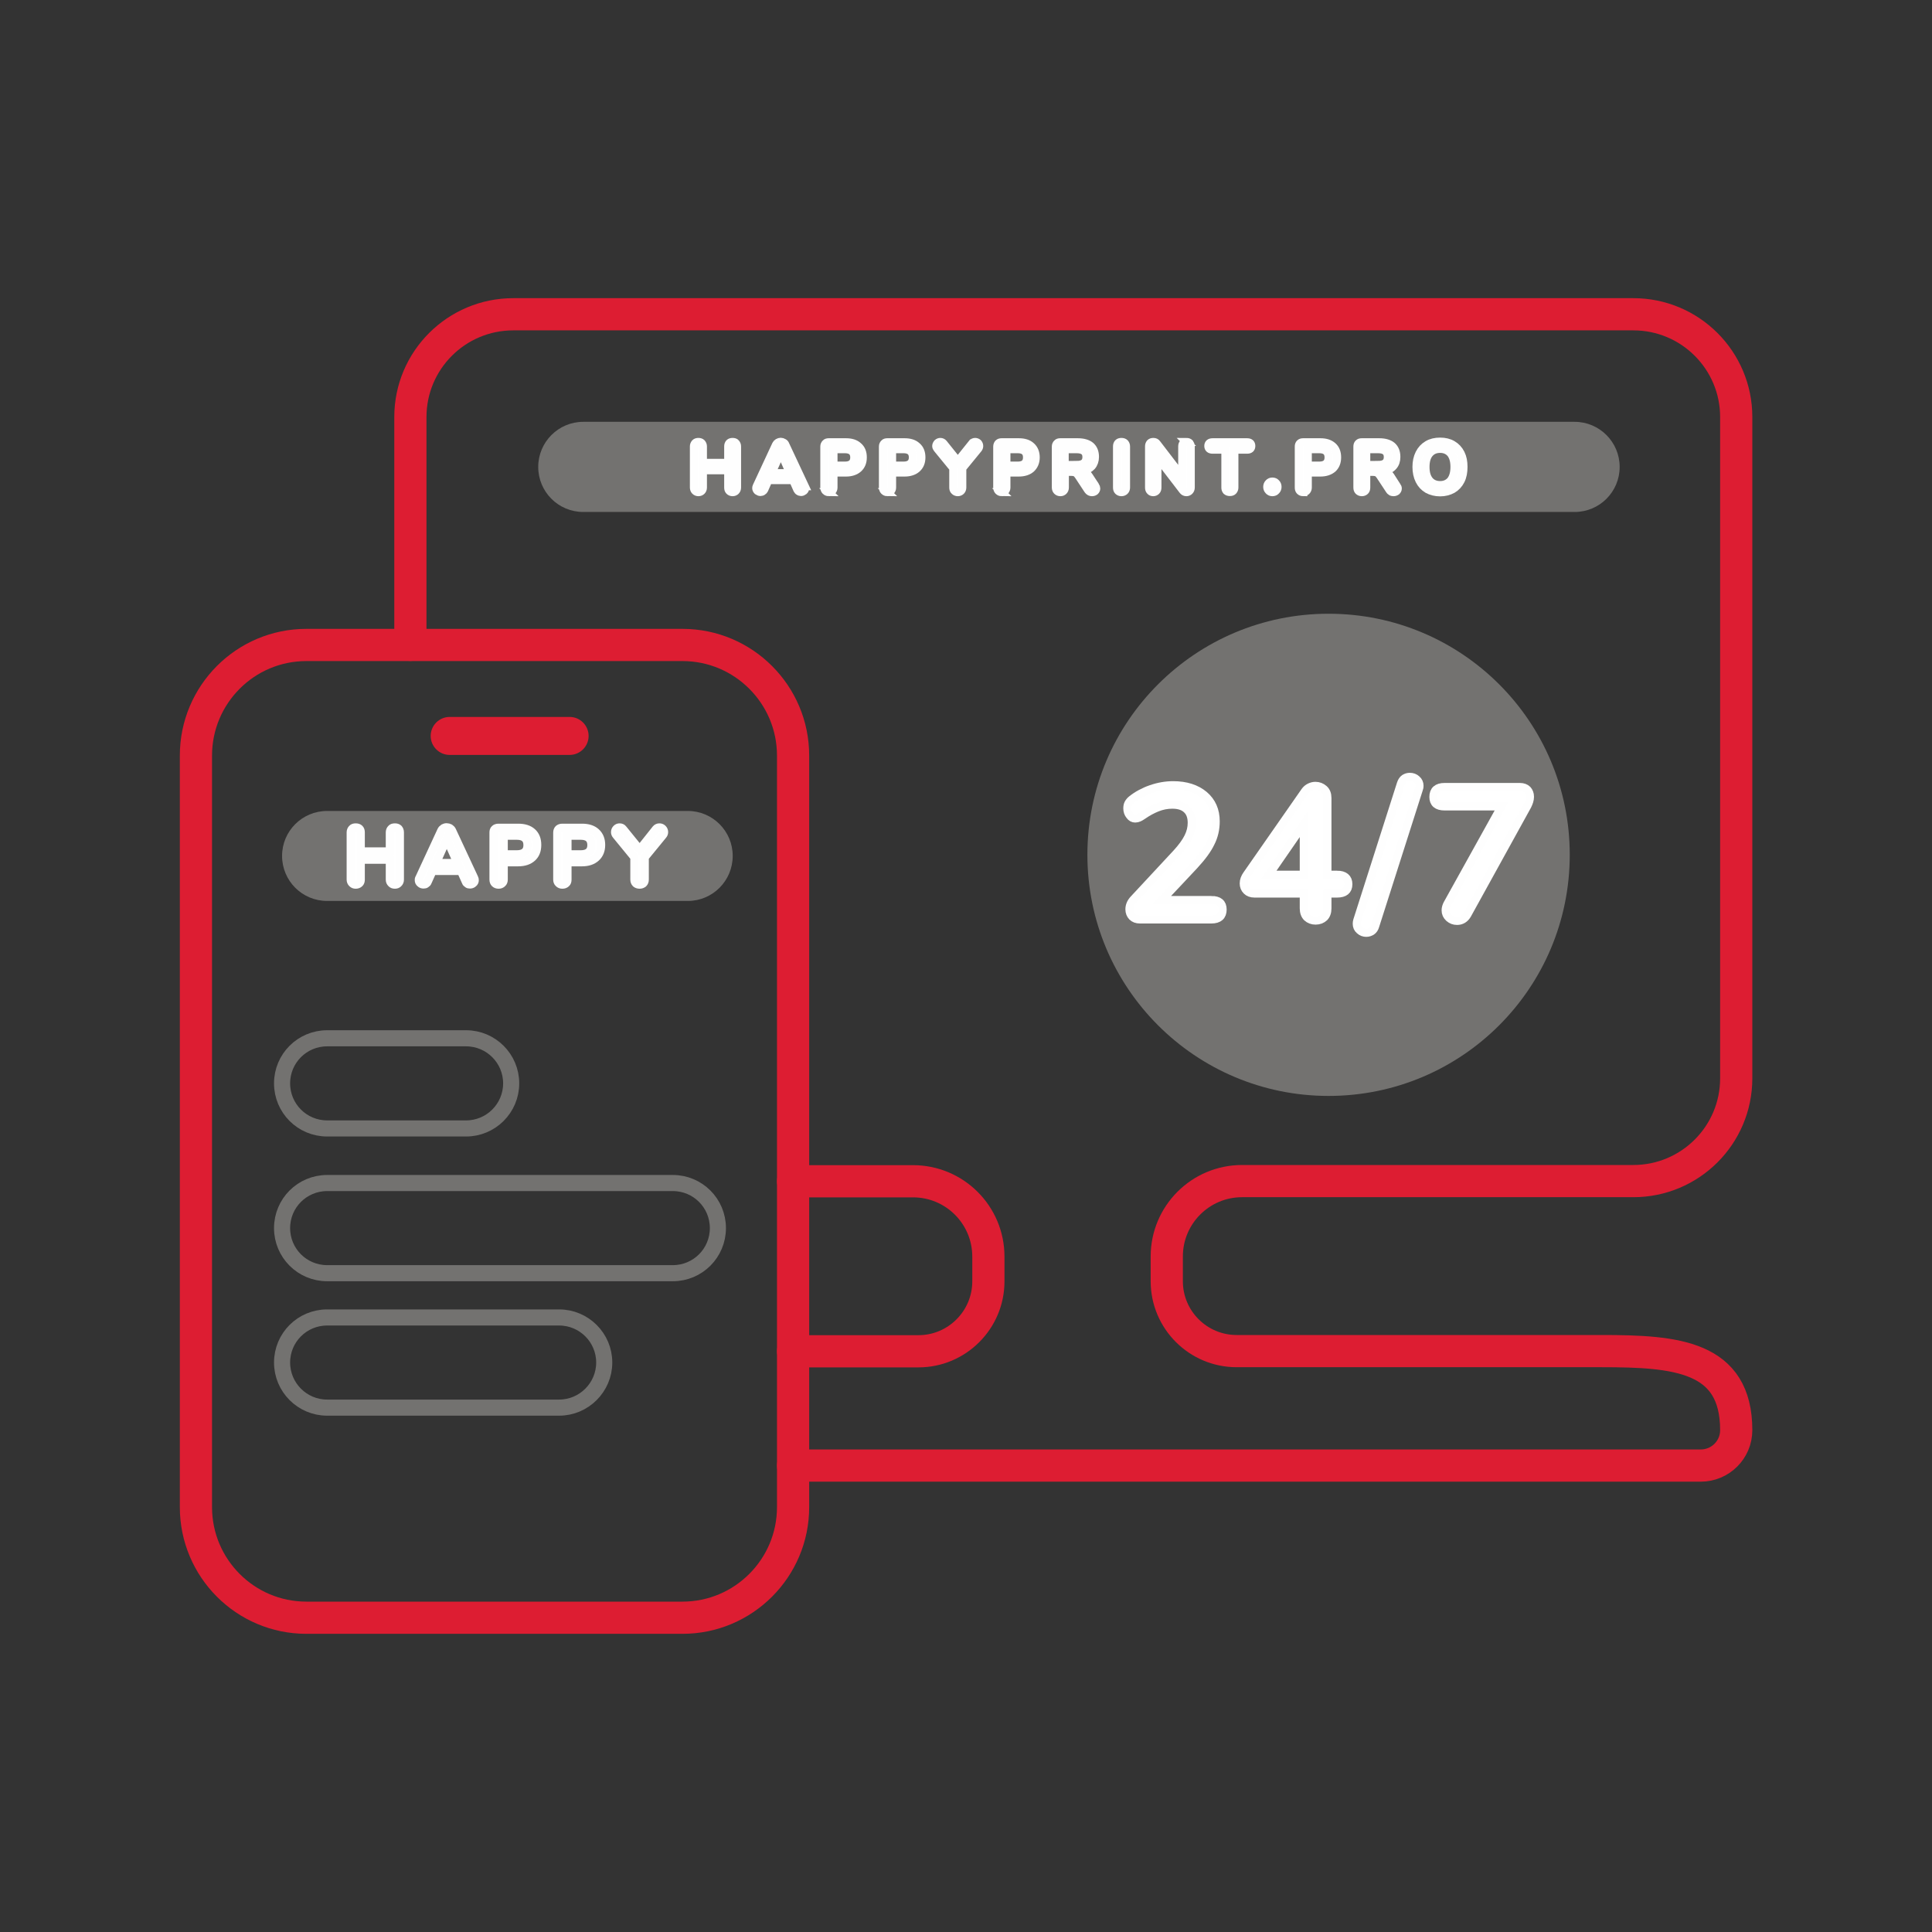 <?xml version="1.0" encoding="UTF-8"?>
<!DOCTYPE svg PUBLIC "-//W3C//DTD SVG 1.1//EN" "http://www.w3.org/Graphics/SVG/1.1/DTD/svg11.dtd">
<!-- Creator: CorelDRAW 2020 (64-Bit) -->
<svg xmlns="http://www.w3.org/2000/svg" xml:space="preserve" width="120px" height="120px" version="1.1" style="shape-rendering:geometricPrecision; text-rendering:geometricPrecision; image-rendering:optimizeQuality; fill-rule:evenodd; clip-rule:evenodd"
viewBox="0 0 120 120"
 xmlns:xlink="http://www.w3.org/1999/xlink"
 xmlns:xodm="http://www.corel.com/coreldraw/odm/2003">
 <rect x="0" y="0" width="120" height="120" fill="#333333" stroke="none"/>
 <defs>
  <style type="text/css">
   <![CDATA[
    .str2 {stroke:#737270;stroke-miterlimit:10}
    .str1 {stroke:#FEFEFE;stroke-width:0.5;stroke-miterlimit:22.926}
    .str0 {stroke:#DD1D32;stroke-width:2;stroke-linecap:round;stroke-miterlimit:10}
    .str3 {stroke:#DD1D32;stroke-width:2;stroke-linecap:square;stroke-miterlimit:10}
    .fil0 {fill:none}
    .fil1 {fill:none;fill-rule:nonzero}
    .fil2 {fill:#737270;fill-rule:nonzero}
    .fil4 {fill:#DD1D32;fill-rule:nonzero}
    .fil3 {fill:white;fill-rule:nonzero}
   ]]>
  </style>
 </defs>
 <g id="Слой_x0020_1">
  <polygon class="fil0" points="0,0 120,0 120,120 0,120 "/>
  <g id="_1969438518080">
   <path class="fil1 str0" d="M49.26 91.03l56.37 0c1.22,0 2.21,-0.98 2.21,-2.2 0,-4.61 -3.74,-4.91 -8.35,-4.91l-22.68 0c-2.39,0 -4.34,-1.94 -4.34,-4.34l0 -1.54c0,-2.58 2.09,-4.68 4.68,-4.68l24.3 0c3.53,0 6.39,-2.86 6.39,-6.38l0 -41.08c0,-3.52 -2.86,-6.38 -6.39,-6.38l-69.57 0c-3.53,0 -6.39,2.86 -6.39,6.38l0 14.15"/>
   <path class="fil1 str0" d="M49.26 73.37l7.45 0c2.58,0 4.68,2.09 4.68,4.68l0 1.54c0,2.39 -1.95,4.34 -4.34,4.34l-7.79 0"/>
   <path class="fil2" d="M20.32 50.37l22.4 0c1.54,0 2.79,1.25 2.79,2.79 0,1.55 -1.25,2.8 -2.79,2.8l-22.4 0c-1.55,0 -2.8,-1.25 -2.8,-2.8 0,-1.54 1.25,-2.79 2.8,-2.79z"/>
   <path class="fil3" d="M24.53 51.39c0.09,0 0.17,0.02 0.23,0.08 0.05,0.06 0.08,0.14 0.08,0.23l0 2.93c0,0.1 -0.03,0.17 -0.09,0.23 -0.05,0.06 -0.13,0.09 -0.22,0.09 -0.1,0 -0.18,-0.03 -0.23,-0.09 -0.06,-0.06 -0.09,-0.13 -0.09,-0.23l0 -1.23 -1.8 0 0 1.23c0,0.1 -0.02,0.17 -0.08,0.23 -0.06,0.06 -0.14,0.09 -0.24,0.09 -0.09,0 -0.16,-0.03 -0.22,-0.09 -0.06,-0.06 -0.09,-0.13 -0.09,-0.23l0 -2.93c0,-0.09 0.03,-0.17 0.09,-0.23 0.05,-0.06 0.13,-0.08 0.22,-0.08 0.1,0 0.18,0.02 0.24,0.08 0.06,0.06 0.08,0.14 0.08,0.23l0 1.18 1.8 0 0 -1.18c0,-0.09 0.03,-0.17 0.09,-0.23 0.05,-0.06 0.13,-0.08 0.23,-0.08z"/>
   <path id="1" class="fil3" d="M29.46 54.54c0.02,0.04 0.03,0.08 0.03,0.13 0,0.08 -0.03,0.14 -0.09,0.19 -0.06,0.06 -0.14,0.08 -0.21,0.08 -0.06,0 -0.11,-0.01 -0.15,-0.04 -0.05,-0.03 -0.09,-0.07 -0.11,-0.13l-0.3 -0.67 -1.76 0 -0.3 0.67c-0.02,0.06 -0.06,0.1 -0.11,0.13 -0.04,0.03 -0.09,0.04 -0.15,0.04 -0.08,0 -0.15,-0.02 -0.21,-0.08 -0.06,-0.05 -0.09,-0.11 -0.09,-0.19 0,-0.05 0,-0.09 0.03,-0.13l1.37 -2.96c0.03,-0.06 0.08,-0.11 0.14,-0.15 0.06,-0.03 0.12,-0.05 0.19,-0.05 0.07,0 0.14,0.02 0.2,0.05 0.06,0.04 0.11,0.09 0.14,0.15l1.38 2.96zm-2.37 -0.94l1.32 0 -0.66 -1.48 -0.66 1.48z"/>
   <path id="2" class="fil3" d="M30.97 54.95c-0.1,0 -0.18,-0.03 -0.24,-0.09 -0.05,-0.05 -0.08,-0.13 -0.08,-0.23l0 -2.92c0,-0.09 0.02,-0.17 0.08,-0.22 0.05,-0.05 0.13,-0.08 0.23,-0.08l1.22 0c0.38,0 0.67,0.09 0.88,0.28 0.21,0.19 0.31,0.45 0.31,0.79 0,0.34 -0.1,0.6 -0.31,0.79 -0.21,0.19 -0.5,0.29 -0.88,0.29l-0.89 0 0 1.07c0,0.1 -0.03,0.18 -0.09,0.23 -0.06,0.06 -0.13,0.09 -0.23,0.09zm1.13 -1.89c0.44,0 0.66,-0.19 0.66,-0.57 0,-0.39 -0.22,-0.58 -0.66,-0.58l-0.81 0 0 1.15 0.81 0z"/>
   <path id="3" class="fil3" d="M34.93 54.95c-0.1,0 -0.17,-0.03 -0.23,-0.09 -0.06,-0.05 -0.09,-0.13 -0.09,-0.23l0 -2.92c0,-0.09 0.03,-0.17 0.08,-0.22 0.06,-0.05 0.13,-0.08 0.23,-0.08l1.23 0c0.37,0 0.66,0.09 0.87,0.28 0.21,0.19 0.32,0.45 0.32,0.79 0,0.34 -0.11,0.6 -0.32,0.79 -0.21,0.19 -0.5,0.29 -0.87,0.29l-0.9 0 0 1.07c0,0.1 -0.02,0.18 -0.08,0.23 -0.06,0.06 -0.14,0.09 -0.24,0.09zm1.14 -1.89c0.44,0 0.66,-0.19 0.66,-0.57 0,-0.39 -0.22,-0.58 -0.66,-0.58l-0.82 0 0 1.15 0.82 0z"/>
   <path id="4" class="fil3" d="M40.74 51.49c0.06,-0.07 0.13,-0.1 0.22,-0.1 0.07,0 0.14,0.02 0.2,0.08 0.06,0.06 0.09,0.13 0.09,0.21 0,0.07 -0.02,0.13 -0.07,0.19l-1.13 1.38 0 1.38c0,0.1 -0.03,0.18 -0.09,0.24 -0.06,0.05 -0.14,0.08 -0.23,0.08 -0.1,0 -0.18,-0.03 -0.24,-0.08 -0.06,-0.06 -0.09,-0.14 -0.09,-0.24l0 -1.38 -1.13 -1.38c-0.05,-0.06 -0.07,-0.12 -0.07,-0.19 0,-0.08 0.03,-0.15 0.09,-0.21 0.06,-0.06 0.12,-0.08 0.2,-0.08 0.08,0 0.16,0.03 0.21,0.1l1.03 1.27 1.01 -1.27z"/>
   <path id="5" class="fil1 str1" d="M24.53 51.39c0.09,0 0.17,0.02 0.23,0.08 0.05,0.06 0.08,0.14 0.08,0.23l0 2.93c0,0.1 -0.03,0.17 -0.09,0.23 -0.05,0.06 -0.13,0.09 -0.22,0.09 -0.1,0 -0.18,-0.03 -0.23,-0.09 -0.06,-0.06 -0.09,-0.13 -0.09,-0.23l0 -1.23 -1.8 0 0 1.23c0,0.1 -0.02,0.17 -0.08,0.23 -0.06,0.06 -0.14,0.09 -0.24,0.09 -0.09,0 -0.16,-0.03 -0.22,-0.09 -0.06,-0.06 -0.09,-0.13 -0.09,-0.23l0 -2.93c0,-0.09 0.03,-0.17 0.09,-0.23 0.05,-0.06 0.13,-0.08 0.22,-0.08 0.1,0 0.18,0.02 0.24,0.08 0.06,0.06 0.08,0.14 0.08,0.23l0 1.18 1.8 0 0 -1.18c0,-0.09 0.03,-0.17 0.09,-0.23 0.05,-0.06 0.13,-0.08 0.23,-0.08z"/>
   <path id="6" class="fil1 str1" d="M29.46 54.54c0.02,0.04 0.03,0.08 0.03,0.13 0,0.08 -0.03,0.14 -0.09,0.19 -0.06,0.06 -0.14,0.08 -0.21,0.08 -0.06,0 -0.11,-0.01 -0.15,-0.04 -0.05,-0.03 -0.09,-0.07 -0.11,-0.13l-0.3 -0.67 -1.76 0 -0.3 0.67c-0.02,0.06 -0.06,0.1 -0.11,0.13 -0.04,0.03 -0.09,0.04 -0.15,0.04 -0.08,0 -0.15,-0.02 -0.21,-0.08 -0.06,-0.05 -0.09,-0.11 -0.09,-0.19 0,-0.05 0,-0.09 0.03,-0.13l1.37 -2.96c0.03,-0.06 0.08,-0.11 0.14,-0.15 0.06,-0.03 0.12,-0.05 0.19,-0.05 0.07,0 0.14,0.02 0.2,0.05 0.06,0.04 0.11,0.09 0.14,0.15l1.38 2.96zm-2.37 -0.94l1.32 0 -0.66 -1.48 -0.66 1.48z"/>
   <path id="7" class="fil1 str1" d="M30.97 54.95c-0.1,0 -0.18,-0.03 -0.24,-0.09 -0.05,-0.05 -0.08,-0.13 -0.08,-0.23l0 -2.92c0,-0.09 0.02,-0.17 0.08,-0.22 0.05,-0.05 0.13,-0.08 0.23,-0.08l1.22 0c0.38,0 0.67,0.09 0.88,0.28 0.21,0.19 0.31,0.45 0.31,0.79 0,0.34 -0.1,0.6 -0.31,0.79 -0.21,0.19 -0.5,0.29 -0.88,0.29l-0.89 0 0 1.07c0,0.1 -0.03,0.18 -0.09,0.23 -0.06,0.06 -0.13,0.09 -0.23,0.09zm1.13 -1.89c0.44,0 0.66,-0.19 0.66,-0.57 0,-0.39 -0.22,-0.58 -0.66,-0.58l-0.81 0 0 1.15 0.81 0z"/>
   <path id="8" class="fil1 str1" d="M34.93 54.95c-0.1,0 -0.17,-0.03 -0.23,-0.09 -0.06,-0.05 -0.09,-0.13 -0.09,-0.23l0 -2.92c0,-0.09 0.03,-0.17 0.08,-0.22 0.06,-0.05 0.13,-0.08 0.23,-0.08l1.23 0c0.37,0 0.66,0.09 0.87,0.28 0.21,0.19 0.32,0.45 0.32,0.79 0,0.34 -0.11,0.6 -0.32,0.79 -0.21,0.19 -0.5,0.29 -0.87,0.29l-0.9 0 0 1.07c0,0.1 -0.02,0.18 -0.08,0.23 -0.06,0.06 -0.14,0.09 -0.24,0.09zm1.14 -1.89c0.44,0 0.66,-0.19 0.66,-0.57 0,-0.39 -0.22,-0.58 -0.66,-0.58l-0.82 0 0 1.15 0.82 0z"/>
   <path id="9" class="fil1 str1" d="M40.74 51.49c0.06,-0.07 0.13,-0.1 0.22,-0.1 0.07,0 0.14,0.02 0.2,0.08 0.06,0.06 0.09,0.13 0.09,0.21 0,0.07 -0.02,0.13 -0.07,0.19l-1.13 1.38 0 1.38c0,0.1 -0.03,0.18 -0.09,0.24 -0.06,0.05 -0.14,0.08 -0.23,0.08 -0.1,0 -0.18,-0.03 -0.24,-0.08 -0.06,-0.06 -0.09,-0.14 -0.09,-0.24l0 -1.38 -1.13 -1.38c-0.05,-0.06 -0.07,-0.12 -0.07,-0.19 0,-0.08 0.03,-0.15 0.09,-0.21 0.06,-0.06 0.12,-0.08 0.2,-0.08 0.08,0 0.16,0.03 0.21,0.1l1.03 1.27 1.01 -1.27z"/>
   <path class="fil1 str2" d="M20.32 64.49l8.63 0c1.54,0 2.8,1.25 2.8,2.8 0,1.55 -1.26,2.8 -2.8,2.8l-8.63 0c-1.55,0 -2.8,-1.25 -2.8,-2.8 0,-1.55 1.25,-2.8 2.8,-2.8z"/>
   <path class="fil1 str2" d="M20.32 73.48l21.47 0c1.55,0 2.8,1.25 2.8,2.8 0,1.55 -1.25,2.8 -2.8,2.8l-21.47 0c-1.55,0 -2.8,-1.25 -2.8,-2.8 0,-1.55 1.25,-2.8 2.8,-2.8z"/>
   <path class="fil1 str2" d="M20.32 81.83l14.41 0c1.54,0 2.8,1.25 2.8,2.8 0,1.54 -1.26,2.8 -2.8,2.8l-14.41 0c-1.55,0 -2.8,-1.26 -2.8,-2.8 0,-1.55 1.25,-2.8 2.8,-2.8z"/>
   <path class="fil4" d="M27.93 44.53l7.45 0c0.65,0 1.18,0.53 1.18,1.18l0 0c0,0.65 -0.53,1.18 -1.18,1.18l-7.45 0c-0.65,0 -1.18,-0.53 -1.18,-1.18l0 0c0,-0.65 0.53,-1.18 1.18,-1.18z"/>
   <path class="fil1 str3" d="M42.39 100.48l-23.36 0c-3.79,0 -6.86,-3.08 -6.86,-6.87l0 -46.68c0,-3.79 3.07,-6.87 6.86,-6.87l23.36 0c3.79,0 6.87,3.08 6.87,6.87l0 46.68c0,3.79 -3.08,6.87 -6.87,6.87z"/>
   <path class="fil2" d="M36.23 26.2l61.57 0c1.55,0 2.8,1.26 2.8,2.8 0,1.55 -1.25,2.8 -2.8,2.8l-61.57 0c-1.55,0 -2.8,-1.25 -2.8,-2.8 0,-1.54 1.25,-2.8 2.8,-2.8z"/>
   <path class="fil3" d="M45.5 27.45c0.09,0 0.16,0.02 0.2,0.07 0.05,0.06 0.08,0.12 0.08,0.21l0 2.55c0,0.09 -0.03,0.16 -0.08,0.21 -0.05,0.05 -0.11,0.08 -0.2,0.08 -0.08,0 -0.15,-0.03 -0.2,-0.08 -0.05,-0.05 -0.07,-0.12 -0.07,-0.21l0 -1.07 -1.57 0 0 1.07c0,0.09 -0.03,0.16 -0.08,0.21 -0.05,0.05 -0.12,0.08 -0.2,0.08 -0.08,0 -0.15,-0.03 -0.2,-0.08 -0.05,-0.05 -0.08,-0.12 -0.08,-0.21l0 -2.55c0,-0.09 0.03,-0.15 0.08,-0.21 0.05,-0.05 0.11,-0.07 0.2,-0.07 0.08,0 0.15,0.02 0.2,0.07 0.05,0.06 0.08,0.12 0.08,0.21l0 1.02 1.57 0 0 -1.02c0,-0.09 0.02,-0.15 0.07,-0.21 0.05,-0.05 0.12,-0.07 0.2,-0.07z"/>
   <path id="1" class="fil3" d="M49.99 30.2c0.02,0.04 0.02,0.08 0.02,0.12 0,0.06 -0.02,0.12 -0.08,0.17 -0.05,0.04 -0.11,0.07 -0.18,0.07 -0.05,0 -0.09,-0.02 -0.13,-0.04 -0.04,-0.02 -0.07,-0.06 -0.1,-0.11l-0.26 -0.59 -1.53 0 -0.26 0.59c-0.03,0.05 -0.06,0.09 -0.1,0.11 -0.04,0.02 -0.08,0.04 -0.13,0.04 -0.07,0 -0.13,-0.03 -0.19,-0.07 -0.05,-0.05 -0.08,-0.11 -0.08,-0.17 0,-0.04 0.01,-0.08 0.03,-0.12l1.2 -2.58c0.03,-0.06 0.07,-0.1 0.12,-0.13 0.05,-0.03 0.11,-0.05 0.17,-0.05 0.06,0 0.12,0.02 0.17,0.05 0.06,0.03 0.1,0.07 0.12,0.13l1.21 2.58zm-2.07 -0.81l1.15 0 -0.57 -1.3 -0.58 1.3z"/>
   <path id="2" class="fil3" d="M51.48 30.57c-0.08,0 -0.15,-0.03 -0.2,-0.08 -0.05,-0.05 -0.08,-0.12 -0.08,-0.21l0 -2.54c0,-0.09 0.03,-0.15 0.08,-0.2 0.04,-0.05 0.11,-0.07 0.19,-0.07l1.08 0c0.32,0 0.58,0.08 0.76,0.25 0.19,0.16 0.28,0.39 0.28,0.69 0,0.29 -0.09,0.52 -0.28,0.69 -0.18,0.16 -0.44,0.25 -0.76,0.25l-0.78 0 0 0.93c0,0.09 -0.03,0.16 -0.08,0.21 -0.05,0.05 -0.12,0.08 -0.21,0.08zm1 -1.65c0.38,0 0.58,-0.17 0.58,-0.51 0,-0.34 -0.2,-0.51 -0.58,-0.51l-0.71 0 0 1.02 0.71 0z"/>
   <path id="3" class="fil3" d="M55.12 30.57c-0.08,0 -0.15,-0.03 -0.2,-0.08 -0.05,-0.05 -0.08,-0.12 -0.08,-0.21l0 -2.54c0,-0.09 0.03,-0.15 0.08,-0.2 0.04,-0.05 0.11,-0.07 0.19,-0.07l1.08 0c0.32,0 0.58,0.08 0.76,0.25 0.19,0.16 0.28,0.39 0.28,0.69 0,0.29 -0.09,0.52 -0.28,0.69 -0.18,0.16 -0.44,0.25 -0.76,0.25l-0.78 0 0 0.93c0,0.09 -0.03,0.16 -0.08,0.21 -0.05,0.05 -0.12,0.08 -0.21,0.08zm1 -1.65c0.38,0 0.58,-0.17 0.58,-0.51 0,-0.34 -0.2,-0.51 -0.58,-0.51l-0.71 0 0 1.02 0.71 0z"/>
   <path id="4" class="fil3" d="M60.38 27.54c0.05,-0.06 0.11,-0.09 0.19,-0.09 0.06,0 0.12,0.02 0.18,0.07 0.05,0.06 0.07,0.12 0.07,0.19 0,0.05 -0.02,0.11 -0.06,0.16l-0.99 1.21 0 1.2c0,0.09 -0.03,0.16 -0.08,0.21 -0.05,0.05 -0.12,0.08 -0.2,0.08 -0.08,0 -0.15,-0.03 -0.2,-0.08 -0.06,-0.05 -0.08,-0.12 -0.08,-0.21l0 -1.2 -0.99 -1.21c-0.04,-0.05 -0.07,-0.11 -0.07,-0.16 0,-0.07 0.03,-0.13 0.08,-0.19 0.06,-0.05 0.11,-0.07 0.18,-0.07 0.07,0 0.14,0.03 0.19,0.09l0.89 1.11 0.89 -1.11z"/>
   <path id="5" class="fil3" d="M62.22 30.57c-0.08,0 -0.15,-0.03 -0.2,-0.08 -0.05,-0.05 -0.08,-0.12 -0.08,-0.21l0 -2.54c0,-0.09 0.03,-0.15 0.07,-0.2 0.05,-0.05 0.12,-0.07 0.2,-0.07l1.07 0c0.33,0 0.59,0.08 0.77,0.25 0.18,0.16 0.28,0.39 0.28,0.69 0,0.29 -0.1,0.52 -0.28,0.69 -0.18,0.16 -0.44,0.25 -0.77,0.25l-0.77 0 0 0.93c0,0.09 -0.03,0.16 -0.08,0.21 -0.05,0.05 -0.12,0.08 -0.21,0.08zm0.99 -1.65c0.39,0 0.58,-0.17 0.58,-0.51 0,-0.34 -0.19,-0.51 -0.58,-0.51l-0.7 0 0 1.02 0.7 0z"/>
   <path id="6" class="fil3" d="M68.04 30.19c0.03,0.05 0.05,0.1 0.05,0.15 0,0.07 -0.03,0.12 -0.08,0.17 -0.05,0.04 -0.12,0.06 -0.19,0.06 -0.04,0 -0.09,-0.01 -0.13,-0.03 -0.04,-0.02 -0.08,-0.06 -0.11,-0.1l-0.58 -0.88c-0.06,-0.09 -0.12,-0.16 -0.18,-0.2 -0.07,-0.03 -0.15,-0.05 -0.26,-0.05l-0.42 0 0 0.97c0,0.09 -0.03,0.16 -0.08,0.21 -0.05,0.05 -0.11,0.08 -0.2,0.08 -0.08,0 -0.15,-0.03 -0.2,-0.08 -0.05,-0.05 -0.08,-0.12 -0.08,-0.21l0 -2.54c0,-0.09 0.03,-0.15 0.08,-0.2 0.04,-0.05 0.11,-0.07 0.19,-0.07l1.09 0c0.35,0 0.62,0.08 0.8,0.23 0.18,0.16 0.27,0.38 0.27,0.68 0,0.23 -0.07,0.43 -0.2,0.58 -0.14,0.15 -0.33,0.25 -0.58,0.29 0.09,0.03 0.16,0.06 0.23,0.11 0.06,0.06 0.12,0.13 0.18,0.22l0.4 0.61zm-1.18 -1.31c0.22,0 0.37,-0.04 0.47,-0.12 0.1,-0.08 0.15,-0.21 0.15,-0.37 0,-0.17 -0.05,-0.29 -0.15,-0.37 -0.1,-0.08 -0.25,-0.12 -0.47,-0.12l-0.73 0 0 0.98 0.73 0z"/>
   <path id="7" class="fil3" d="M69.65 30.57c-0.08,0 -0.15,-0.03 -0.2,-0.08 -0.05,-0.05 -0.07,-0.12 -0.07,-0.21l0 -2.55c0,-0.09 0.02,-0.15 0.07,-0.21 0.05,-0.05 0.12,-0.07 0.2,-0.07 0.09,0 0.16,0.02 0.21,0.07 0.05,0.06 0.08,0.12 0.08,0.21l0 2.55c0,0.09 -0.03,0.16 -0.08,0.21 -0.05,0.05 -0.12,0.08 -0.21,0.08z"/>
   <path id="8" class="fil3" d="M73.69 27.45c0.08,0 0.15,0.02 0.2,0.07 0.04,0.06 0.07,0.12 0.07,0.21l0 2.55c0,0.09 -0.03,0.16 -0.08,0.21 -0.05,0.05 -0.11,0.08 -0.19,0.08 -0.09,0 -0.16,-0.04 -0.21,-0.1l-1.59 -2.07 0 1.88c0,0.09 -0.02,0.16 -0.07,0.21 -0.05,0.05 -0.11,0.08 -0.19,0.08 -0.08,0 -0.15,-0.03 -0.19,-0.08 -0.05,-0.05 -0.07,-0.12 -0.07,-0.21l0 -2.55c0,-0.09 0.02,-0.15 0.07,-0.21 0.05,-0.05 0.11,-0.07 0.2,-0.07 0.09,0 0.16,0.03 0.21,0.1l1.58 2.06 0 -1.88c0,-0.09 0.02,-0.15 0.07,-0.21 0.05,-0.05 0.11,-0.07 0.19,-0.07z"/>
   <path id="9" class="fil3" d="M76.39 30.56c-0.09,0 -0.15,-0.02 -0.21,-0.07 -0.05,-0.06 -0.07,-0.12 -0.07,-0.21l0 -2.35 -0.79 0c-0.18,0 -0.27,-0.08 -0.27,-0.23 0,-0.15 0.09,-0.23 0.27,-0.23l2.14 0c0.18,0 0.26,0.08 0.26,0.23 0,0.15 -0.08,0.23 -0.26,0.23l-0.79 0 0 2.35c0,0.09 -0.03,0.15 -0.08,0.21 -0.05,0.05 -0.11,0.07 -0.2,0.07z"/>
   <path id="10" class="fil3" d="M80.95 30.57c-0.09,0 -0.16,-0.03 -0.21,-0.08 -0.05,-0.05 -0.07,-0.12 -0.07,-0.21l0 -2.54c0,-0.09 0.02,-0.15 0.07,-0.2 0.05,-0.05 0.11,-0.07 0.2,-0.07l1.07 0c0.33,0 0.58,0.08 0.77,0.25 0.18,0.16 0.27,0.39 0.27,0.69 0,0.29 -0.09,0.52 -0.27,0.69 -0.19,0.16 -0.44,0.25 -0.77,0.25l-0.78 0 0 0.93c0,0.09 -0.03,0.16 -0.08,0.21 -0.05,0.05 -0.12,0.08 -0.2,0.08zm0.99 -1.65c0.39,0 0.58,-0.17 0.58,-0.51 0,-0.34 -0.19,-0.51 -0.58,-0.51l-0.71 0 0 1.02 0.71 0z"/>
   <path id="11" class="fil3" d="M86.76 30.19c0.04,0.05 0.06,0.1 0.06,0.15 0,0.07 -0.03,0.12 -0.08,0.17 -0.06,0.04 -0.12,0.06 -0.19,0.06 -0.05,0 -0.09,-0.01 -0.14,-0.03 -0.04,-0.02 -0.07,-0.06 -0.1,-0.1l-0.58 -0.88c-0.06,-0.09 -0.12,-0.16 -0.19,-0.2 -0.06,-0.03 -0.15,-0.05 -0.25,-0.05l-0.43 0 0 0.97c0,0.09 -0.02,0.16 -0.07,0.21 -0.05,0.05 -0.12,0.08 -0.2,0.08 -0.09,0 -0.16,-0.03 -0.21,-0.08 -0.05,-0.05 -0.07,-0.12 -0.07,-0.21l0 -2.54c0,-0.09 0.02,-0.15 0.07,-0.2 0.05,-0.05 0.11,-0.07 0.2,-0.07l1.09 0c0.34,0 0.61,0.08 0.79,0.23 0.18,0.16 0.27,0.38 0.27,0.68 0,0.23 -0.06,0.43 -0.2,0.58 -0.13,0.15 -0.32,0.25 -0.57,0.29 0.08,0.03 0.16,0.06 0.22,0.11 0.06,0.06 0.13,0.13 0.19,0.22l0.39 0.61zm-1.17 -1.31c0.21,0 0.36,-0.04 0.46,-0.12 0.1,-0.08 0.15,-0.21 0.15,-0.37 0,-0.17 -0.05,-0.29 -0.15,-0.37 -0.1,-0.08 -0.25,-0.12 -0.46,-0.12l-0.73 0 0 0.98 0.73 0z"/>
   <path id="12" class="fil3" d="M89.45 30.58c-0.3,0 -0.56,-0.07 -0.78,-0.19 -0.22,-0.13 -0.39,-0.31 -0.51,-0.55 -0.12,-0.24 -0.18,-0.52 -0.18,-0.84 0,-0.32 0.06,-0.59 0.18,-0.83 0.12,-0.24 0.29,-0.42 0.51,-0.55 0.22,-0.13 0.48,-0.19 0.78,-0.19 0.29,0 0.55,0.06 0.77,0.19 0.22,0.13 0.39,0.31 0.51,0.55 0.12,0.24 0.17,0.51 0.17,0.83 0,0.32 -0.05,0.6 -0.17,0.84 -0.12,0.24 -0.29,0.42 -0.51,0.55 -0.22,0.12 -0.48,0.19 -0.77,0.19zm0 -0.45c0.28,0 0.5,-0.1 0.66,-0.29 0.15,-0.2 0.23,-0.47 0.23,-0.84 0,-0.36 -0.08,-0.64 -0.23,-0.83 -0.16,-0.19 -0.38,-0.29 -0.66,-0.29 -0.29,0 -0.51,0.1 -0.67,0.29 -0.16,0.19 -0.24,0.47 -0.24,0.83 0,0.37 0.08,0.64 0.24,0.84 0.16,0.19 0.38,0.29 0.67,0.29z"/>
   <path id="13" class="fil3" d="M79.03 30.57c-0.09,0 -0.17,-0.03 -0.23,-0.1 -0.06,-0.06 -0.09,-0.14 -0.09,-0.23 0,-0.09 0.03,-0.17 0.09,-0.23 0.06,-0.07 0.14,-0.1 0.23,-0.1 0.09,0 0.17,0.03 0.23,0.1 0.06,0.06 0.09,0.14 0.09,0.23 0,0.09 -0.03,0.17 -0.09,0.23 -0.06,0.07 -0.14,0.1 -0.23,0.1z"/>
   <path id="14" class="fil1 str1" d="M45.5 27.45c0.09,0 0.16,0.02 0.2,0.07 0.05,0.06 0.08,0.12 0.08,0.21l0 2.55c0,0.09 -0.03,0.16 -0.08,0.21 -0.05,0.05 -0.11,0.08 -0.2,0.08 -0.08,0 -0.15,-0.03 -0.2,-0.08 -0.05,-0.05 -0.07,-0.12 -0.07,-0.21l0 -1.07 -1.57 0 0 1.07c0,0.09 -0.03,0.16 -0.08,0.21 -0.05,0.05 -0.12,0.08 -0.2,0.08 -0.08,0 -0.15,-0.03 -0.2,-0.08 -0.05,-0.05 -0.08,-0.12 -0.08,-0.21l0 -2.55c0,-0.09 0.03,-0.15 0.08,-0.21 0.05,-0.05 0.11,-0.07 0.2,-0.07 0.08,0 0.15,0.02 0.2,0.07 0.05,0.06 0.08,0.12 0.08,0.21l0 1.02 1.57 0 0 -1.02c0,-0.09 0.02,-0.15 0.07,-0.21 0.05,-0.05 0.12,-0.07 0.2,-0.07z"/>
   <path id="15" class="fil1 str1" d="M49.99 30.2c0.02,0.04 0.02,0.08 0.02,0.12 0,0.06 -0.02,0.12 -0.08,0.17 -0.05,0.04 -0.11,0.07 -0.18,0.07 -0.05,0 -0.09,-0.02 -0.13,-0.04 -0.04,-0.02 -0.07,-0.06 -0.1,-0.11l-0.26 -0.59 -1.53 0 -0.26 0.59c-0.03,0.05 -0.06,0.09 -0.1,0.11 -0.04,0.02 -0.08,0.04 -0.13,0.04 -0.07,0 -0.13,-0.03 -0.19,-0.07 -0.05,-0.05 -0.08,-0.11 -0.08,-0.17 0,-0.04 0.01,-0.08 0.03,-0.12l1.2 -2.58c0.03,-0.06 0.07,-0.1 0.12,-0.13 0.05,-0.03 0.11,-0.05 0.17,-0.05 0.06,0 0.12,0.02 0.17,0.05 0.06,0.03 0.1,0.07 0.12,0.13l1.21 2.58zm-2.07 -0.81l1.15 0 -0.57 -1.3 -0.58 1.3z"/>
   <path id="16" class="fil1 str1" d="M51.48 30.57c-0.08,0 -0.15,-0.03 -0.2,-0.08 -0.05,-0.05 -0.08,-0.12 -0.08,-0.21l0 -2.54c0,-0.09 0.03,-0.15 0.08,-0.2 0.04,-0.05 0.11,-0.07 0.19,-0.07l1.08 0c0.32,0 0.58,0.08 0.76,0.25 0.19,0.16 0.28,0.39 0.28,0.69 0,0.29 -0.09,0.52 -0.28,0.69 -0.18,0.16 -0.44,0.25 -0.76,0.25l-0.78 0 0 0.93c0,0.09 -0.03,0.16 -0.08,0.21 -0.05,0.05 -0.12,0.08 -0.21,0.08zm1 -1.65c0.38,0 0.58,-0.17 0.58,-0.51 0,-0.34 -0.2,-0.51 -0.58,-0.51l-0.71 0 0 1.02 0.71 0z"/>
   <path id="17" class="fil1 str1" d="M55.12 30.57c-0.08,0 -0.15,-0.03 -0.2,-0.08 -0.05,-0.05 -0.08,-0.12 -0.08,-0.21l0 -2.54c0,-0.09 0.03,-0.15 0.08,-0.2 0.04,-0.05 0.11,-0.07 0.19,-0.07l1.08 0c0.32,0 0.58,0.08 0.76,0.25 0.19,0.16 0.28,0.39 0.28,0.69 0,0.29 -0.09,0.52 -0.28,0.69 -0.18,0.16 -0.44,0.25 -0.76,0.25l-0.78 0 0 0.93c0,0.09 -0.03,0.16 -0.08,0.21 -0.05,0.05 -0.12,0.08 -0.21,0.08zm1 -1.65c0.38,0 0.58,-0.17 0.58,-0.51 0,-0.34 -0.2,-0.51 -0.58,-0.51l-0.71 0 0 1.02 0.71 0z"/>
   <path id="18" class="fil1 str1" d="M60.38 27.54c0.05,-0.06 0.11,-0.09 0.19,-0.09 0.06,0 0.12,0.02 0.18,0.07 0.05,0.06 0.07,0.12 0.07,0.19 0,0.05 -0.02,0.11 -0.06,0.16l-0.99 1.21 0 1.2c0,0.09 -0.03,0.16 -0.08,0.21 -0.05,0.05 -0.12,0.08 -0.2,0.08 -0.08,0 -0.15,-0.03 -0.2,-0.08 -0.06,-0.05 -0.08,-0.12 -0.08,-0.21l0 -1.2 -0.99 -1.21c-0.04,-0.05 -0.07,-0.11 -0.07,-0.16 0,-0.07 0.03,-0.13 0.08,-0.19 0.06,-0.05 0.11,-0.07 0.18,-0.07 0.07,0 0.14,0.03 0.19,0.09l0.89 1.11 0.89 -1.11z"/>
   <path id="19" class="fil1 str1" d="M62.22 30.57c-0.08,0 -0.15,-0.03 -0.2,-0.08 -0.05,-0.05 -0.08,-0.12 -0.08,-0.21l0 -2.54c0,-0.09 0.03,-0.15 0.07,-0.2 0.05,-0.05 0.12,-0.07 0.2,-0.07l1.07 0c0.33,0 0.59,0.08 0.77,0.25 0.18,0.16 0.28,0.39 0.28,0.69 0,0.29 -0.1,0.52 -0.28,0.69 -0.18,0.16 -0.44,0.25 -0.77,0.25l-0.77 0 0 0.93c0,0.09 -0.03,0.16 -0.08,0.21 -0.05,0.05 -0.12,0.08 -0.21,0.08zm0.99 -1.65c0.39,0 0.58,-0.17 0.58,-0.51 0,-0.34 -0.19,-0.51 -0.58,-0.51l-0.7 0 0 1.02 0.7 0z"/>
   <path id="20" class="fil1 str1" d="M68.04 30.19c0.03,0.05 0.05,0.1 0.05,0.15 0,0.07 -0.03,0.12 -0.08,0.17 -0.05,0.04 -0.12,0.06 -0.19,0.06 -0.04,0 -0.09,-0.01 -0.13,-0.03 -0.04,-0.02 -0.08,-0.06 -0.11,-0.1l-0.58 -0.88c-0.06,-0.09 -0.12,-0.16 -0.18,-0.2 -0.07,-0.03 -0.15,-0.05 -0.26,-0.05l-0.42 0 0 0.97c0,0.09 -0.03,0.16 -0.08,0.21 -0.05,0.05 -0.11,0.08 -0.2,0.08 -0.08,0 -0.15,-0.03 -0.2,-0.08 -0.05,-0.05 -0.08,-0.12 -0.08,-0.21l0 -2.54c0,-0.09 0.03,-0.15 0.08,-0.2 0.04,-0.05 0.11,-0.07 0.19,-0.07l1.09 0c0.35,0 0.62,0.08 0.8,0.23 0.18,0.16 0.27,0.38 0.27,0.68 0,0.23 -0.07,0.43 -0.2,0.58 -0.14,0.15 -0.33,0.25 -0.58,0.29 0.09,0.03 0.16,0.06 0.23,0.11 0.06,0.06 0.12,0.13 0.18,0.22l0.4 0.61zm-1.18 -1.31c0.22,0 0.37,-0.04 0.47,-0.12 0.1,-0.08 0.15,-0.21 0.15,-0.37 0,-0.17 -0.05,-0.29 -0.15,-0.37 -0.1,-0.08 -0.25,-0.12 -0.47,-0.12l-0.73 0 0 0.98 0.73 0z"/>
   <path id="21" class="fil1 str1" d="M69.65 30.57c-0.08,0 -0.15,-0.03 -0.2,-0.08 -0.05,-0.05 -0.07,-0.12 -0.07,-0.21l0 -2.55c0,-0.09 0.02,-0.15 0.07,-0.21 0.05,-0.05 0.12,-0.07 0.2,-0.07 0.09,0 0.16,0.02 0.21,0.07 0.05,0.06 0.08,0.12 0.08,0.21l0 2.55c0,0.09 -0.03,0.16 -0.08,0.21 -0.05,0.05 -0.12,0.08 -0.21,0.08z"/>
   <path id="22" class="fil1 str1" d="M73.69 27.45c0.08,0 0.15,0.02 0.2,0.07 0.04,0.06 0.07,0.12 0.07,0.21l0 2.55c0,0.09 -0.03,0.16 -0.08,0.21 -0.05,0.05 -0.11,0.08 -0.19,0.08 -0.09,0 -0.16,-0.04 -0.21,-0.1l-1.59 -2.07 0 1.88c0,0.09 -0.02,0.16 -0.07,0.21 -0.05,0.05 -0.11,0.08 -0.19,0.08 -0.08,0 -0.15,-0.03 -0.19,-0.08 -0.05,-0.05 -0.07,-0.12 -0.07,-0.21l0 -2.55c0,-0.09 0.02,-0.15 0.07,-0.21 0.05,-0.05 0.11,-0.07 0.2,-0.07 0.09,0 0.16,0.03 0.21,0.1l1.58 2.06 0 -1.88c0,-0.09 0.02,-0.15 0.07,-0.21 0.05,-0.05 0.11,-0.07 0.19,-0.07z"/>
   <path id="23" class="fil1 str1" d="M76.39 30.56c-0.09,0 -0.15,-0.02 -0.21,-0.07 -0.05,-0.06 -0.07,-0.12 -0.07,-0.21l0 -2.35 -0.79 0c-0.18,0 -0.27,-0.08 -0.27,-0.23 0,-0.15 0.09,-0.23 0.27,-0.23l2.14 0c0.18,0 0.26,0.08 0.26,0.23 0,0.15 -0.08,0.23 -0.26,0.23l-0.79 0 0 2.35c0,0.09 -0.03,0.15 -0.08,0.21 -0.05,0.05 -0.11,0.07 -0.2,0.07z"/>
   <path id="24" class="fil1 str1" d="M80.95 30.57c-0.09,0 -0.16,-0.03 -0.21,-0.08 -0.05,-0.05 -0.07,-0.12 -0.07,-0.21l0 -2.54c0,-0.09 0.02,-0.15 0.07,-0.2 0.05,-0.05 0.11,-0.07 0.2,-0.07l1.07 0c0.33,0 0.58,0.08 0.77,0.25 0.18,0.16 0.27,0.39 0.27,0.69 0,0.29 -0.09,0.52 -0.27,0.69 -0.19,0.16 -0.44,0.25 -0.77,0.25l-0.78 0 0 0.93c0,0.09 -0.03,0.16 -0.08,0.21 -0.05,0.05 -0.12,0.08 -0.2,0.08zm0.99 -1.65c0.39,0 0.58,-0.17 0.58,-0.51 0,-0.34 -0.19,-0.51 -0.58,-0.51l-0.71 0 0 1.02 0.71 0z"/>
   <path id="25" class="fil1 str1" d="M86.76 30.19c0.04,0.05 0.06,0.1 0.06,0.15 0,0.07 -0.03,0.12 -0.08,0.17 -0.06,0.04 -0.12,0.06 -0.19,0.06 -0.05,0 -0.09,-0.01 -0.14,-0.03 -0.04,-0.02 -0.07,-0.06 -0.1,-0.1l-0.58 -0.88c-0.06,-0.09 -0.12,-0.16 -0.19,-0.2 -0.06,-0.03 -0.15,-0.05 -0.25,-0.05l-0.43 0 0 0.97c0,0.09 -0.02,0.16 -0.07,0.21 -0.05,0.05 -0.12,0.08 -0.2,0.08 -0.09,0 -0.16,-0.03 -0.21,-0.08 -0.05,-0.05 -0.07,-0.12 -0.07,-0.21l0 -2.54c0,-0.09 0.02,-0.15 0.07,-0.2 0.05,-0.05 0.11,-0.07 0.2,-0.07l1.09 0c0.34,0 0.61,0.08 0.79,0.23 0.18,0.16 0.27,0.38 0.27,0.68 0,0.23 -0.06,0.43 -0.2,0.58 -0.13,0.15 -0.32,0.25 -0.57,0.29 0.08,0.03 0.16,0.06 0.22,0.11 0.06,0.06 0.13,0.13 0.19,0.22l0.39 0.61zm-1.17 -1.31c0.21,0 0.36,-0.04 0.46,-0.12 0.1,-0.08 0.15,-0.21 0.15,-0.37 0,-0.17 -0.05,-0.29 -0.15,-0.37 -0.1,-0.08 -0.25,-0.12 -0.46,-0.12l-0.73 0 0 0.98 0.73 0z"/>
   <path id="26" class="fil1 str1" d="M89.45 30.58c-0.3,0 -0.56,-0.07 -0.78,-0.19 -0.22,-0.13 -0.39,-0.31 -0.51,-0.55 -0.12,-0.24 -0.18,-0.52 -0.18,-0.84 0,-0.32 0.06,-0.59 0.18,-0.83 0.12,-0.24 0.29,-0.42 0.51,-0.55 0.22,-0.13 0.48,-0.19 0.78,-0.19 0.29,0 0.55,0.06 0.77,0.19 0.22,0.13 0.39,0.31 0.51,0.55 0.12,0.24 0.17,0.51 0.17,0.83 0,0.32 -0.05,0.6 -0.17,0.84 -0.12,0.24 -0.29,0.42 -0.51,0.55 -0.22,0.12 -0.48,0.19 -0.77,0.19zm0 -0.45c0.28,0 0.5,-0.1 0.66,-0.29 0.15,-0.2 0.23,-0.47 0.23,-0.84 0,-0.36 -0.08,-0.64 -0.23,-0.83 -0.16,-0.19 -0.38,-0.29 -0.66,-0.29 -0.29,0 -0.51,0.1 -0.67,0.29 -0.16,0.19 -0.24,0.47 -0.24,0.83 0,0.37 0.08,0.64 0.24,0.84 0.16,0.19 0.38,0.29 0.67,0.29z"/>
   <path id="27" class="fil1 str1" d="M79.03 30.57c-0.09,0 -0.17,-0.03 -0.23,-0.1 -0.06,-0.06 -0.09,-0.14 -0.09,-0.23 0,-0.09 0.03,-0.17 0.09,-0.23 0.06,-0.07 0.14,-0.1 0.23,-0.1 0.09,0 0.17,0.03 0.23,0.1 0.06,0.06 0.09,0.14 0.09,0.23 0,0.09 -0.03,0.17 -0.09,0.23 -0.06,0.07 -0.14,0.1 -0.23,0.1z"/>
   <path class="fil2" d="M82.52 38.12c8.28,0 14.98,6.7 14.98,14.97 0,8.28 -6.7,14.98 -14.98,14.98 -8.27,0 -14.98,-6.7 -14.98,-14.98 0,-8.27 6.71,-14.97 14.98,-14.97z"/>
   <path class="fil3" d="M75.24 55.9c0.47,0 0.7,0.2 0.7,0.59 0,0.41 -0.23,0.62 -0.7,0.62l-4.44 0c-0.2,0 -0.36,-0.06 -0.48,-0.18 -0.11,-0.12 -0.17,-0.27 -0.17,-0.45 0,-0.23 0.09,-0.44 0.27,-0.63l2.66 -2.86c0.33,-0.36 0.57,-0.69 0.72,-0.99 0.15,-0.3 0.22,-0.59 0.22,-0.89 0,-0.37 -0.1,-0.65 -0.31,-0.84 -0.21,-0.2 -0.51,-0.29 -0.9,-0.29 -0.32,0 -0.63,0.06 -0.93,0.18 -0.3,0.12 -0.6,0.28 -0.9,0.49 -0.08,0.06 -0.16,0.1 -0.24,0.14 -0.07,0.03 -0.15,0.05 -0.23,0.05 -0.13,0 -0.25,-0.06 -0.34,-0.19 -0.1,-0.12 -0.15,-0.27 -0.15,-0.44 0,-0.12 0.02,-0.22 0.06,-0.3 0.05,-0.09 0.11,-0.17 0.21,-0.25 0.34,-0.27 0.74,-0.49 1.2,-0.65 0.46,-0.16 0.92,-0.24 1.38,-0.24 0.8,0 1.44,0.21 1.92,0.61 0.48,0.41 0.72,0.95 0.72,1.64 0,0.47 -0.1,0.92 -0.31,1.33 -0.2,0.42 -0.54,0.88 -1.02,1.4l-2.02 2.15 3.08 0z"/>
   <path id="1" class="fil3" d="M83.05 54.33c0.23,0 0.4,0.05 0.52,0.15 0.12,0.1 0.18,0.25 0.18,0.44 0,0.39 -0.24,0.58 -0.7,0.58l-0.6 0 0 0.92c0,0.24 -0.07,0.43 -0.2,0.56 -0.14,0.13 -0.32,0.2 -0.54,0.2 -0.21,0 -0.39,-0.07 -0.53,-0.2 -0.13,-0.13 -0.2,-0.32 -0.2,-0.56l0 -0.92 -3.06 0c-0.21,0 -0.37,-0.06 -0.49,-0.18 -0.12,-0.12 -0.18,-0.27 -0.18,-0.45 0,-0.19 0.07,-0.37 0.19,-0.54l3.61 -5.18c0.08,-0.11 0.17,-0.19 0.29,-0.25 0.12,-0.06 0.24,-0.09 0.36,-0.09 0.21,0 0.38,0.07 0.53,0.2 0.15,0.13 0.22,0.32 0.22,0.56l0 4.76 0.6 0zm-4.24 0l2.17 0 0 -3.14 -2.17 3.14z"/>
   <path id="2" class="fil3" d="M85.42 57.51c-0.04,0.15 -0.12,0.26 -0.22,0.33 -0.1,0.06 -0.21,0.1 -0.34,0.1 -0.15,0 -0.29,-0.05 -0.41,-0.16 -0.12,-0.1 -0.18,-0.24 -0.18,-0.4 0,-0.07 0.01,-0.14 0.03,-0.21l2.71 -8.49c0.05,-0.15 0.12,-0.26 0.22,-0.33 0.11,-0.07 0.22,-0.1 0.34,-0.1 0.16,0 0.3,0.05 0.42,0.16 0.12,0.1 0.18,0.24 0.18,0.4 0,0.07 -0.01,0.14 -0.04,0.21l-2.71 8.49z"/>
   <path id="3" class="fil3" d="M94.4 48.88c0.2,0 0.36,0.06 0.47,0.17 0.1,0.11 0.16,0.26 0.16,0.44 0,0.18 -0.06,0.36 -0.16,0.56l-3.73 6.76c-0.15,0.26 -0.37,0.39 -0.64,0.39 -0.19,0 -0.35,-0.06 -0.5,-0.19 -0.14,-0.13 -0.21,-0.28 -0.21,-0.47 0,-0.13 0.04,-0.27 0.11,-0.4l3.36 -6.05 -3.53 0c-0.47,0 -0.7,-0.2 -0.7,-0.59 0,-0.41 0.23,-0.62 0.7,-0.62l4.67 0z"/>
   <path id="4" class="fil1 str1" d="M75.24 55.9c0.47,0 0.7,0.2 0.7,0.59 0,0.41 -0.23,0.62 -0.7,0.62l-4.44 0c-0.2,0 -0.36,-0.06 -0.48,-0.18 -0.11,-0.12 -0.17,-0.27 -0.17,-0.45 0,-0.23 0.09,-0.44 0.27,-0.63l2.66 -2.86c0.33,-0.36 0.57,-0.69 0.72,-0.99 0.15,-0.3 0.22,-0.59 0.22,-0.89 0,-0.37 -0.1,-0.65 -0.31,-0.84 -0.21,-0.2 -0.51,-0.29 -0.9,-0.29 -0.32,0 -0.63,0.06 -0.93,0.18 -0.3,0.12 -0.6,0.28 -0.9,0.49 -0.08,0.06 -0.16,0.1 -0.24,0.14 -0.07,0.03 -0.15,0.05 -0.23,0.05 -0.13,0 -0.25,-0.06 -0.34,-0.19 -0.1,-0.12 -0.15,-0.27 -0.15,-0.44 0,-0.12 0.02,-0.22 0.06,-0.3 0.05,-0.09 0.11,-0.17 0.21,-0.25 0.34,-0.27 0.74,-0.49 1.2,-0.65 0.46,-0.16 0.92,-0.24 1.38,-0.24 0.8,0 1.44,0.21 1.92,0.61 0.48,0.41 0.72,0.95 0.72,1.64 0,0.47 -0.1,0.92 -0.31,1.33 -0.2,0.42 -0.54,0.88 -1.02,1.4l-2.02 2.15 3.08 0z"/>
   <path id="5" class="fil1 str1" d="M83.05 54.33c0.23,0 0.4,0.05 0.52,0.15 0.12,0.1 0.18,0.25 0.18,0.44 0,0.39 -0.24,0.58 -0.7,0.58l-0.6 0 0 0.92c0,0.24 -0.07,0.43 -0.2,0.56 -0.14,0.13 -0.32,0.2 -0.54,0.2 -0.21,0 -0.39,-0.07 -0.53,-0.2 -0.13,-0.13 -0.2,-0.32 -0.2,-0.56l0 -0.92 -3.06 0c-0.21,0 -0.37,-0.06 -0.49,-0.18 -0.12,-0.12 -0.18,-0.27 -0.18,-0.45 0,-0.19 0.07,-0.37 0.19,-0.54l3.61 -5.18c0.08,-0.11 0.17,-0.19 0.29,-0.25 0.12,-0.06 0.24,-0.09 0.36,-0.09 0.21,0 0.38,0.07 0.53,0.2 0.15,0.13 0.22,0.32 0.22,0.56l0 4.76 0.6 0zm-4.24 0l2.17 0 0 -3.14 -2.17 3.14z"/>
   <path id="6" class="fil1 str1" d="M85.42 57.51c-0.04,0.15 -0.12,0.26 -0.22,0.33 -0.1,0.06 -0.21,0.1 -0.34,0.1 -0.15,0 -0.29,-0.05 -0.41,-0.16 -0.12,-0.1 -0.18,-0.24 -0.18,-0.4 0,-0.07 0.01,-0.14 0.03,-0.21l2.71 -8.49c0.05,-0.15 0.12,-0.26 0.22,-0.33 0.11,-0.07 0.22,-0.1 0.34,-0.1 0.16,0 0.3,0.05 0.42,0.16 0.12,0.1 0.18,0.24 0.18,0.4 0,0.07 -0.01,0.14 -0.04,0.21l-2.71 8.49z"/>
   <path id="7" class="fil1 str1" d="M94.4 48.88c0.2,0 0.36,0.06 0.47,0.17 0.1,0.11 0.16,0.26 0.16,0.44 0,0.18 -0.06,0.36 -0.16,0.56l-3.73 6.76c-0.15,0.26 -0.37,0.39 -0.64,0.39 -0.19,0 -0.35,-0.06 -0.5,-0.19 -0.14,-0.13 -0.21,-0.28 -0.21,-0.47 0,-0.13 0.04,-0.27 0.11,-0.4l3.36 -6.05 -3.53 0c-0.47,0 -0.7,-0.2 -0.7,-0.59 0,-0.41 0.23,-0.62 0.7,-0.62l4.67 0z"/>
  </g>
 </g>
</svg>
